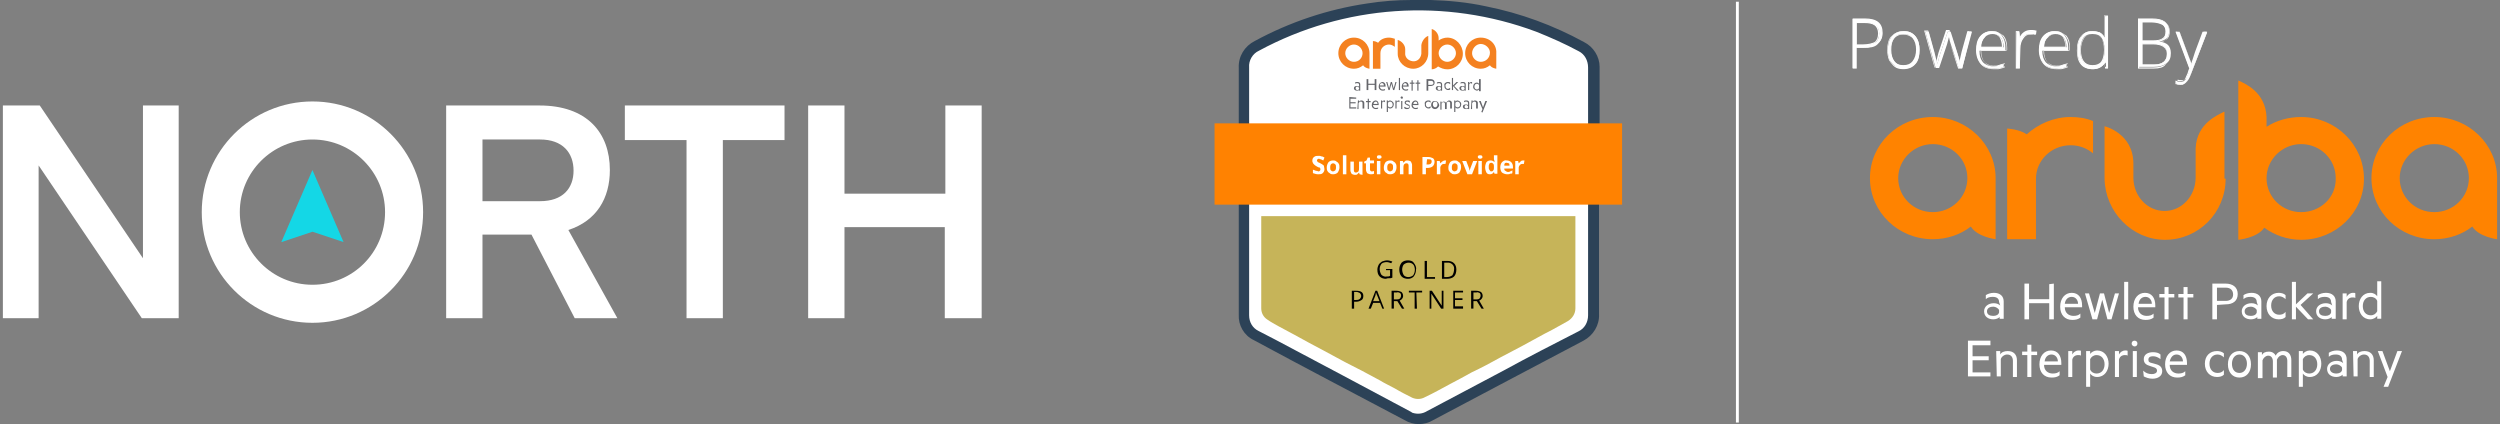 <?xml version="1.0" encoding="utf-8"?>
<!-- Generator: Adobe Illustrator 27.0.1, SVG Export Plug-In . SVG Version: 6.00 Build 0)  -->
<svg version="1.1" id="Layer_1" xmlns="http://www.w3.org/2000/svg" xmlns:xlink="http://www.w3.org/1999/xlink" x="0px" y="0px"
	 viewBox="0 0 433.7 73.6" style="enable-background:new 0 0 433.7 73.6;" xml:space="preserve">
<rect x="0" y="0" width="433.7" height="73.6" fill="#808080" stroke="none"/>
<style type="text/css">
	.st0{fill:#FFFFFF;}
	.st1{fill:#2C4257;}
	.st2{fill:#C6B459;}
	.st3{fill:#FF8201;}
	.st4{fill:#65666B;}
	.st5{fill:#F48120;}
	.st6{fill:none;stroke:#FFFFFF;stroke-width:0.5;}
	.st7{fill:#14D7E6;}
	.st8{fill:#FF8300;}
</style>
<g>
	<g>
		<g id="Group_42">
			<path id="Path_983" class="st0" d="M276.7,24.7c0-1.9,0-3.7,0-5.6c0-2.4,0-4.7,0-7.1c0-1.8-1-3.4-2.6-4.2
				c-5.2-2.8-10.8-4.9-16.6-6c-3.1-0.7-6.2-1-9.4-1c-1.1,0-2.2,0-3.2,0c-2.5,0-5.1,0.2-7.6,0.6c-6.7,1-13.1,3.2-19,6.4
				c-1.7,0.8-2.8,2.6-2.8,4.6c0,2.7,0,5.4,0,8.1c0,3.5,0,7.1,0,10.6v23.2c-0.1,1.8,0.9,3.5,2.6,4.3c8.5,4.5,17.1,9.1,25.7,13.6
				c1.5,0.8,3.3,0.8,4.8,0c3.8-2,7.6-4.1,11.5-6.1l14.1-7.5c1.7-0.8,2.8-2.6,2.7-4.5v-21l0,0C276.7,30.3,276.7,27.5,276.7,24.7z"/>
			<path id="Path_984" class="st1" d="M277.4,33v21.5c0.1,1.9-1,3.7-2.7,4.6c-4.8,2.5-9.6,5.1-14.4,7.6c-3.9,2.1-7.8,4.1-11.7,6.2
				c-1.5,0.9-3.4,0.9-4.9,0c-8.7-4.6-17.5-9.2-26.2-13.9c-1.7-0.8-2.7-2.6-2.6-4.4c0-4.7,0-9.4,0-14V31c0-3.6,0-7.2,0-10.9
				c0-2.8,0-5.5,0-8.3c-0.1-2,1-3.8,2.8-4.7c6.1-3.3,12.7-5.5,19.5-6.5c2.5-0.4,5.1-0.6,7.7-0.6c1.1,0,2.2,0,3.3,0
				c3.2,0.1,6.4,0.4,9.6,1.1c6,1.2,11.7,3.3,17,6.2c1.6,0.8,2.7,2.5,2.7,4.3c0,2.4,0,4.8,0,7.2c0,1.9,0,3.8,0,5.7
				C277.4,27.3,277.4,30.1,277.4,33z M275.5,33.2L275.5,33.2c0-2.5,0-5,0-7.5c0-4.7,0-9.3,0-14c0-1.2-0.6-2.3-1.6-2.8
				c-2.4-1.3-4.9-2.4-7.4-3.4c-15.8-5.9-33.3-4.7-48.1,3.3c-1.1,0.5-1.8,1.7-1.7,2.9c0,2.8,0,5.5,0,8.3v34.7c0,1.2,0.6,2.2,1.6,2.7
				s1.9,1,2.9,1.5c7.8,4.1,15.6,8.3,23.3,12.4c0.2,0.1,0.4,0.2,0.5,0.3c0.9,0.3,1.8,0.2,2.6-0.3c4.5-2.4,8.9-4.7,13.4-7.1
				c4.2-2.3,8.5-4.5,12.8-6.7c1.1-0.5,1.7-1.6,1.7-2.8C275.5,47.4,275.5,40.3,275.5,33.2L275.5,33.2z"/>
			<path id="Path_985" class="st2" d="M218.8,37.5h54.5v16c0,0.9-0.5,1.7-1.3,2.2c-0.9,0.5-1.8,1-2.7,1.5c-1.8,0.9-3.5,1.9-5.2,2.8
				c-1.3,0.7-2.5,1.3-3.8,2c-1.6,0.9-3.3,1.8-5,2.6c-1.2,0.7-2.4,1.3-3.7,2c-1.5,0.8-2.9,1.6-4.4,2.3c-0.7,0.4-1.5,0.4-2.2,0.1
				c-1-0.5-2-1-3-1.6c-0.9-0.5-1.8-0.9-2.6-1.4c-2-1.1-4.1-2.2-6.1-3.2l-3.7-2c-1.7-0.9-3.4-1.8-5-2.7c-0.9-0.5-1.9-1-2.8-1.5
				c-0.7-0.4-1.3-0.7-2-1.2c-0.6-0.4-1-1.1-1-1.9C218.8,48.2,218.8,42.9,218.8,37.5C218.8,37.6,218.8,37.6,218.8,37.5z"/>
			<rect id="Rectangle_29" x="210.7" y="21.4" class="st3" width="70.7" height="14.1"/>
			<g id="Group_38" transform="translate(17.066 26.935)">
				<path id="Path_986" class="st0" d="M212.7,2.4c0,0.3-0.1,0.5-0.3,0.7s-0.5,0.2-0.8,0.2s-0.6-0.1-0.9-0.2V2.5
					c0.2,0.1,0.4,0.1,0.5,0.2c0.1,0,0.3,0,0.4,0.1c0.1,0,0.2,0,0.3-0.1s0.1-0.2,0.1-0.3s0-0.1-0.1-0.2c0-0.1-0.1-0.1-0.2-0.1
					s-0.2-0.1-0.4-0.2s-0.3-0.2-0.4-0.3s-0.2-0.2-0.2-0.3c-0.1-0.1-0.1-0.2-0.1-0.4s0.1-0.5,0.3-0.6c0.2-0.2,0.5-0.2,0.8-0.2
					c0.2,0,0.3,0,0.5,0.1c0.2,0,0.3,0.1,0.5,0.2l-0.2,0.5c-0.2-0.1-0.3-0.1-0.4-0.2c-0.1,0-0.2,0-0.3-0.1c-0.1,0-0.2,0-0.3,0.1
					s-0.1,0.1-0.1,0.2s0,0.1,0.1,0.2c0,0.1,0.1,0.1,0.1,0.1c0.1,0.1,0.3,0.1,0.4,0.2c0.2,0.1,0.4,0.2,0.6,0.4
					C212.6,2,212.7,2.2,212.7,2.4z"/>
				<path id="Path_987" class="st0" d="M215.3,2.1c0,0.3-0.1,0.6-0.3,0.9c-0.2,0.2-0.5,0.3-0.8,0.3c-0.2,0-0.4,0-0.6-0.2
					c-0.2-0.1-0.3-0.2-0.4-0.4s-0.1-0.4-0.1-0.6c0-0.3,0.1-0.6,0.3-0.9c0.2-0.2,0.5-0.3,0.8-0.3c0.2,0,0.4,0,0.6,0.2
					c0.2,0.1,0.3,0.2,0.4,0.4C215.3,1.7,215.3,1.9,215.3,2.1z M213.7,2.1c0,0.2,0,0.4,0.1,0.5s0.2,0.2,0.4,0.2
					c0.1,0,0.3-0.1,0.4-0.2c0.1-0.2,0.1-0.3,0.1-0.5s0-0.4-0.1-0.5s-0.2-0.2-0.4-0.2s-0.3,0.1-0.4,0.2
					C213.7,1.8,213.7,1.9,213.7,2.1L213.7,2.1z"/>
				<path id="Path_988" class="st0" d="M216.5,3.3h-0.6V0h0.6V3.3z"/>
				<path id="Path_989" class="st0" d="M218.8,3.3L218.7,3l0,0c-0.1,0.1-0.2,0.2-0.3,0.3s-0.3,0.1-0.4,0.1c-0.2,0-0.5-0.1-0.6-0.2
					c-0.1-0.2-0.2-0.4-0.2-0.6V1.1h0.6v1.4c0,0.1,0,0.3,0.1,0.4C218,3,218.1,3,218.2,3s0.3-0.1,0.4-0.2c0.1-0.2,0.1-0.4,0.1-0.6V1.1
					h0.6v2.3L218.8,3.3z"/>
				<path id="Path_990" class="st0" d="M220.9,2.8c0.1,0,0.3,0,0.4-0.1v0.5c-0.2,0.1-0.4,0.1-0.6,0.1c-0.2,0-0.4-0.1-0.6-0.2
					c-0.1-0.2-0.2-0.4-0.2-0.6V1.4h-0.3V1.1l0.4-0.2l0.2-0.5h0.4v0.5h0.7v0.5h-0.7v1.1c0,0.1,0,0.1,0.1,0.2
					C220.8,2.8,220.8,2.8,220.9,2.8z"/>
				<path id="Path_991" class="st0" d="M221.8,0.3c0-0.2,0.1-0.3,0.4-0.3s0.4,0.1,0.4,0.3c0,0.1,0,0.2-0.1,0.2
					c-0.1,0.1-0.2,0.1-0.3,0.1C221.9,0.6,221.8,0.5,221.8,0.3z M222.4,3.3h-0.6V1h0.6V3.3z"/>
				<path id="Path_992" class="st0" d="M225.2,2.1c0,0.3-0.1,0.6-0.3,0.9c-0.2,0.2-0.5,0.3-0.8,0.3c-0.2,0-0.4,0-0.6-0.2
					c-0.2-0.1-0.3-0.2-0.4-0.4C223,2.5,223,2.3,223,2.1c0-0.3,0.1-0.6,0.3-0.9c0.2-0.2,0.5-0.3,0.8-0.3c0.2,0,0.4,0,0.6,0.2
					c0.2,0.1,0.3,0.2,0.4,0.4C225.2,1.7,225.2,1.9,225.2,2.1z M223.6,2.1c0,0.2,0,0.4,0.1,0.5s0.2,0.2,0.4,0.2
					c0.1,0,0.3-0.1,0.4-0.2c0.1-0.2,0.1-0.3,0.1-0.5s0-0.4-0.1-0.5s-0.2-0.2-0.4-0.2s-0.3,0.1-0.4,0.2
					C223.6,1.8,223.6,1.9,223.6,2.1L223.6,2.1z"/>
				<path id="Path_993" class="st0" d="M227.9,3.3h-0.6V1.9c0-0.1,0-0.3-0.1-0.4c-0.1-0.1-0.2-0.1-0.3-0.1c-0.2,0-0.3,0.1-0.4,0.2
					c-0.1,0.2-0.1,0.4-0.1,0.6v1.1h-0.6V1h0.5l0.1,0.3l0,0c0.1-0.1,0.2-0.2,0.3-0.3s0.3-0.1,0.4-0.1c0.2,0,0.5,0.1,0.6,0.2
					c0.1,0.2,0.2,0.4,0.2,0.6L227.9,3.3L227.9,3.3z"/>
				<path id="Path_994" class="st0" d="M231.8,1.1c0,0.3-0.1,0.6-0.3,0.8s-0.6,0.3-0.9,0.3h-0.3v1.1h-0.6v-3h1
					c0.3,0,0.6,0.1,0.8,0.2C231.7,0.6,231.8,0.9,231.8,1.1z M230.4,1.6h0.2c0.2,0,0.3,0,0.5-0.1c0.1-0.1,0.2-0.2,0.2-0.4
					c0-0.1,0-0.2-0.1-0.3s-0.2-0.1-0.4-0.1h-0.3L230.4,1.6L230.4,1.6z"/>
				<path id="Path_995" class="st0" d="M233.6,0.9c0.1,0,0.1,0,0.2,0l-0.1,0.6c-0.1,0-0.1,0-0.2,0c-0.2,0-0.3,0-0.5,0.2
					c-0.1,0.1-0.2,0.3-0.2,0.4v1.2h-0.6V1h0.5l0.1,0.4l0,0c0.1-0.1,0.2-0.2,0.3-0.3C233.4,0.9,233.5,0.9,233.6,0.9z"/>
				<path id="Path_996" class="st0" d="M236.4,2.1c0,0.3-0.1,0.6-0.3,0.9c-0.2,0.2-0.5,0.3-0.8,0.3c-0.2,0-0.4,0-0.6-0.2
					c-0.2-0.1-0.3-0.3-0.4-0.4c-0.1-0.2-0.1-0.4-0.1-0.6c0-0.3,0.1-0.6,0.3-0.9c0.2-0.2,0.5-0.3,0.8-0.3c0.2,0,0.4,0,0.6,0.2
					c0.2,0.1,0.3,0.2,0.4,0.4C236.4,1.7,236.4,1.9,236.4,2.1z M234.8,2.1c0,0.2,0,0.4,0.1,0.5s0.2,0.2,0.4,0.2
					c0.1,0,0.3-0.1,0.4-0.2c0.1-0.2,0.1-0.3,0.1-0.5s0-0.4-0.1-0.5s-0.2-0.2-0.4-0.2s-0.3,0.1-0.4,0.2
					C234.8,1.8,234.8,1.9,234.8,2.1L234.8,2.1z"/>
				<path id="Path_997" class="st0" d="M237.5,3.3L236.6,1h0.7l0.5,1.3c0,0.2,0.1,0.3,0.1,0.5l0,0c0-0.2,0-0.3,0.1-0.5l0.5-1.3h0.7
					l-0.9,2.3H237.5z"/>
				<path id="Path_998" class="st0" d="M239.3,0.3c0-0.2,0.1-0.3,0.4-0.3s0.4,0.1,0.4,0.3c0,0.1,0,0.2-0.1,0.2
					c-0.1,0.1-0.2,0.1-0.3,0.1C239.5,0.6,239.3,0.5,239.3,0.3z M240,3.3h-0.6V1h0.6V3.3z"/>
				<path id="Path_999" class="st0" d="M241.4,3.3c-0.3,0-0.5-0.1-0.6-0.3c-0.3-0.6-0.3-1.2,0-1.8c0.2-0.2,0.4-0.3,0.7-0.3
					s0.5,0.1,0.7,0.3l0,0c0-0.2,0-0.3-0.1-0.5V0h0.6v3.2h-0.5l-0.1-0.3l0,0C241.9,3.2,241.7,3.3,241.4,3.3z M241.6,2.8
					c0.1,0,0.3,0,0.4-0.2c0.1-0.1,0.1-0.3,0.1-0.5V2c0-0.2,0-0.4-0.1-0.5s-0.2-0.2-0.4-0.2c-0.1,0-0.3,0.1-0.3,0.2
					c-0.1,0.2-0.1,0.3-0.1,0.5s0,0.4,0.1,0.5C241.4,2.7,241.5,2.8,241.6,2.8L241.6,2.8z"/>
				<path id="Path_1000" class="st0" d="M244.4,3.3c-0.3,0-0.6-0.1-0.9-0.3c-0.2-0.2-0.3-0.6-0.3-0.9s0.1-0.7,0.3-0.9
					s0.5-0.4,0.8-0.3c0.3,0,0.6,0.1,0.8,0.3s0.3,0.5,0.3,0.8v0.3h-1.5c0,0.2,0,0.3,0.2,0.4c0.1,0.1,0.3,0.2,0.4,0.2
					c0.1,0,0.3,0,0.4-0.1c0.1,0,0.3-0.1,0.4-0.2v0.5c-0.1,0.1-0.2,0.1-0.4,0.1C244.8,3.3,244.6,3.3,244.4,3.3z M244.3,1.3
					c-0.1,0-0.2,0-0.3,0.1s-0.1,0.2-0.1,0.4h0.9c0-0.1,0-0.3-0.1-0.4C244.6,1.4,244.4,1.3,244.3,1.3L244.3,1.3z"/>
				<path id="Path_1001" class="st0" d="M247.2,0.9c0.1,0,0.1,0,0.2,0l-0.1,0.6c-0.1,0-0.1,0-0.2,0c-0.2,0-0.3,0-0.5,0.2
					c-0.1,0.1-0.2,0.3-0.2,0.4v1.2h-0.6V1h0.5l0.1,0.4l0,0c0.1-0.1,0.2-0.2,0.3-0.3C246.9,0.9,247,0.9,247.2,0.9z"/>
			</g>
			<g id="Group_39" transform="translate(21.376 4.925)">
				<path id="Path_1002" class="st4" d="M214.4,9.8c0-0.2-0.1-0.3-0.3-0.3c-0.1,0-0.3,0-0.4,0.1V9.4c0.1-0.1,0.3-0.1,0.4-0.1
					c0.3,0,0.5,0.1,0.5,0.4v0.1v1h-0.2v-0.1c-0.1,0.1-0.2,0.1-0.4,0.1c-0.3,0-0.5-0.2-0.5-0.4l0,0c0-0.3,0.2-0.4,0.5-0.4
					c0.1,0,0.3,0,0.4,0.1V9.8L214.4,9.8z M214.4,10.3c-0.1-0.1-0.2-0.2-0.3-0.2c-0.2,0-0.3,0.1-0.3,0.3s0.2,0.3,0.3,0.3
					s0.3-0.1,0.3-0.2V10.3z M217.4,8.8v1.9h-0.3V9.8H216v0.9h-0.3V8.8h0.3v0.8h1.1V8.8H217.4L217.4,8.8z M218,10.1
					c0,0.2,0.2,0.5,0.4,0.5c0,0,0,0,0.1,0s0.3,0,0.4-0.1v0.2c-0.1,0.1-0.3,0.1-0.4,0.1c-0.4,0-0.7-0.3-0.7-0.6v-0.1
					c0-0.4,0.2-0.7,0.6-0.8l0,0c0.4,0,0.6,0.3,0.6,0.7v0.1L218,10.1z M218,9.9h0.7c0-0.2-0.1-0.4-0.3-0.4c0,0,0,0-0.1,0
					C218.2,9.5,218,9.6,218,9.9L218,9.9z M220.4,10.4l0.3-1.1h0.2l-0.4,1.4h-0.2L220,9.6l-0.3,1.1h-0.2l-0.4-1.4h0.2l0.3,1.1
					l0.3-1.1h0.2L220.4,10.4z M221.5,10.7h-0.2V8.6h0.2V10.7z M222,10.1c0,0.2,0.2,0.5,0.4,0.5c0,0,0,0,0.1,0s0.3,0,0.4-0.1v0.2
					c-0.1,0.1-0.3,0.1-0.4,0.1c-0.4,0-0.7-0.3-0.7-0.6v-0.1c0-0.4,0.2-0.7,0.6-0.8l0,0c0.4,0,0.6,0.3,0.6,0.7v0.1L222,10.1z
					 M222,9.9h0.7c0-0.2-0.1-0.4-0.3-0.4l0,0C222.2,9.5,222.1,9.6,222,9.9L222,9.9z M223.7,10.8h-0.2V9.6h-0.3V9.4h0.3V9h0.2v0.4
					h0.3v0.2h-0.3V10.8z M224.7,10.8h-0.2V9.6h-0.3V9.4h0.3V9h0.2v0.4h0.3v0.2h-0.3V10.8z M226.4,10v0.8h-0.3v-2h0.7
					c0.4,0,0.7,0.2,0.7,0.6c0,0.4-0.3,0.6-0.7,0.6L226.4,10z M226.9,9.1h-0.5v0.7h0.5c0.2,0,0.4-0.1,0.4-0.3l0,0
					C227.3,9.2,227.1,9.1,226.9,9.1C226.9,9,226.9,9,226.9,9.1L226.9,9.1z M228.6,9.8c0-0.2-0.1-0.3-0.3-0.3c-0.1,0-0.3,0-0.4,0.1
					V9.4c0.1-0.1,0.3-0.1,0.4-0.1c0.3,0,0.5,0.1,0.5,0.4v0.1v1h-0.2v-0.1c-0.1,0.1-0.2,0.1-0.4,0.1c-0.3,0-0.5-0.2-0.5-0.4l0,0
					c0-0.3,0.2-0.4,0.5-0.4c0.1,0,0.3,0,0.4,0.1V9.8L228.6,9.8z M228.6,10.3c-0.1-0.1-0.2-0.2-0.3-0.2c-0.2,0-0.3,0.1-0.3,0.3
					s0.2,0.3,0.3,0.3s0.3-0.1,0.3-0.2V10.3z M229.8,9.3c0.1,0,0.3,0,0.4,0.1v0.3c-0.1-0.1-0.2-0.2-0.4-0.2c-0.3,0-0.5,0.3-0.4,0.6
					c0,0.2,0.2,0.4,0.4,0.4c0.1,0,0.3-0.1,0.4-0.2v0.3c-0.3,0.2-0.7,0.1-0.9-0.2c-0.1-0.1-0.1-0.3-0.1-0.5
					C229.1,9.6,229.4,9.3,229.8,9.3L229.8,9.3z M231.7,10.8h-0.3l-0.7-0.8v0.7h-0.2V8.6h0.2v1.3l0.6-0.6h0.3l-0.7,0.7L231.7,10.8z
					 M232.7,9.8c0-0.2-0.1-0.3-0.3-0.3c-0.1,0-0.3,0-0.4,0.1V9.4c0.1-0.1,0.3-0.1,0.4-0.1c0.3,0,0.5,0.1,0.5,0.4v0.1v1h-0.2v-0.1
					c-0.1,0.1-0.2,0.1-0.4,0.1c-0.3,0-0.5-0.2-0.5-0.4l0,0c0-0.3,0.2-0.4,0.5-0.4c0.1,0,0.3,0,0.4,0.1V9.8L232.7,9.8z M232.7,10.3
					c-0.1-0.1-0.2-0.2-0.3-0.2c-0.2,0-0.3,0.1-0.3,0.3s0.2,0.3,0.3,0.3s0.3-0.1,0.3-0.2V10.3z M234,9.6c0,0-0.1,0-0.2-0.1
					c-0.2,0-0.3,0.1-0.3,0.3v0.9h-0.2V9.3h0.2v0.2c0.1-0.1,0.2-0.2,0.4-0.2h0.1V9.6L234,9.6z M235.2,10.6c-0.1,0.1-0.2,0.2-0.4,0.2
					c-0.4-0.1-0.7-0.4-0.6-0.8c0-0.3,0.3-0.6,0.6-0.6c0.2,0,0.3,0.1,0.4,0.2V8.8h0.3v2.1h-0.3V10.6z M235.2,9.8
					c-0.1-0.1-0.2-0.2-0.4-0.2s-0.4,0.2-0.4,0.5l0,0c0,0.3,0.2,0.5,0.4,0.5s0.3-0.1,0.4-0.2V9.8z M213.9,12v0.2h-1v0.6h0.9V13h-0.9
					v0.7h1v0.2h-1.2v-2L213.9,12z M214.2,12.5h0.2v0.2c0.1-0.1,0.2-0.2,0.4-0.2c0.3,0,0.5,0.2,0.5,0.4V13v0.9H215V13
					c0-0.2-0.1-0.3-0.3-0.3s-0.3,0.1-0.4,0.3v1h-0.2L214.2,12.5L214.2,12.5z M216.1,14h-0.2v-1.2h-0.3v-0.2h0.3v-0.4h0.2v0.4h0.3
					v0.2h-0.3V14z M216.8,13.3c0,0.2,0.2,0.5,0.4,0.5c0,0,0,0,0.1,0s0.3,0,0.4-0.1v0.2c-0.1,0.1-0.3,0.1-0.4,0.1
					c-0.4,0-0.7-0.3-0.7-0.6v-0.1c0-0.4,0.2-0.7,0.6-0.8l0,0c0.4,0,0.6,0.3,0.6,0.7v0.1C217.8,13.3,216.8,13.3,216.8,13.3z
					 M216.9,13.1h0.7c0-0.2-0.1-0.4-0.3-0.4l0,0C217.1,12.7,216.9,12.9,216.9,13.1L216.9,13.1z M218.9,12.8c0,0-0.1,0-0.2-0.1
					c-0.2,0-0.3,0.1-0.3,0.3v0.9h-0.2v-1.4h0.2v0.2c0.1-0.1,0.2-0.2,0.4-0.2h0.1V12.8L218.9,12.8z M219.4,14.5h-0.2v-2h0.2v0.2
					c0.1-0.1,0.2-0.2,0.4-0.2c0.4,0.1,0.7,0.4,0.6,0.8c0,0.3-0.3,0.6-0.6,0.6c-0.2,0-0.3-0.1-0.4-0.2V14.5L219.4,14.5z M219.4,13.5
					c0.1,0.1,0.2,0.2,0.4,0.2c0.3,0,0.5-0.3,0.4-0.6c0-0.2-0.2-0.4-0.4-0.4s-0.3,0.1-0.4,0.2V13.5z M221.4,12.8c0,0-0.1,0-0.2-0.1
					c-0.2,0-0.3,0.1-0.3,0.3v0.9h-0.2v-1.4h0.2v0.2c0.1-0.1,0.2-0.2,0.4-0.2h0.1V12.8L221.4,12.8z M221.8,12.2
					c-0.1,0-0.2-0.1-0.2-0.2c0-0.1,0.1-0.2,0.2-0.2c0.1,0,0.2,0.1,0.2,0.2C222,12.2,221.9,12.2,221.8,12.2
					C221.9,12.2,221.9,12.2,221.8,12.2L221.8,12.2z M221.9,14h-0.2v-1.4h0.2V14z M222.3,13.6c0.1,0.1,0.3,0.2,0.5,0.2
					s0.3-0.1,0.3-0.2c0-0.1-0.1-0.2-0.2-0.2l-0.2-0.1c-0.2-0.1-0.4-0.2-0.4-0.4c0-0.3,0.2-0.4,0.5-0.4c0.2,0,0.3,0,0.4,0.1v0.3
					c-0.1-0.1-0.3-0.2-0.4-0.2c-0.2,0-0.3,0.1-0.3,0.2c0,0.1,0.1,0.2,0.2,0.2l0.2,0.1c0.2,0,0.3,0.2,0.3,0.4c0,0.3-0.2,0.4-0.5,0.4
					c-0.2,0-0.3,0-0.5-0.2L222.3,13.6L222.3,13.6z M223.7,13.3c0,0.2,0.2,0.5,0.4,0.5c0,0,0,0,0.1,0s0.3,0,0.4-0.1v0.2
					c-0.1,0.1-0.3,0.1-0.4,0.1c-0.4,0-0.7-0.3-0.7-0.6v-0.1c0-0.4,0.2-0.7,0.6-0.8l0,0c0.4,0,0.6,0.3,0.6,0.7v0.1
					C224.7,13.3,223.7,13.3,223.7,13.3z M223.8,13.1h0.7c0-0.2-0.1-0.4-0.3-0.4l0,0C224,12.7,223.8,12.9,223.8,13.1L223.8,13.1z
					 M226.4,12.5c0.1,0,0.3,0,0.4,0.1v0.3c-0.1-0.1-0.2-0.2-0.4-0.2c-0.3,0-0.5,0.3-0.4,0.6c0,0.2,0.2,0.4,0.4,0.4
					c0.1,0,0.3-0.1,0.4-0.2v0.3c-0.3,0.2-0.7,0.1-0.9-0.2c-0.1-0.1-0.1-0.3-0.1-0.5C225.7,12.8,226,12.5,226.4,12.5L226.4,12.5z
					 M227.6,14c-0.4,0-0.7-0.3-0.7-0.7l0,0c0-0.4,0.2-0.7,0.6-0.7h0.1c0.4,0,0.7,0.4,0.7,0.8C228.2,13.7,227.9,14,227.6,14L227.6,14
					z M227.6,12.7c-0.3,0-0.4,0.2-0.4,0.5s0.2,0.5,0.4,0.5s0.4-0.2,0.4-0.5S227.9,12.7,227.6,12.7L227.6,12.7z M230,12.5
					c0.3,0,0.5,0.2,0.5,0.4c0,0,0,0,0,0.1v0.9h-0.3V13c0-0.2-0.1-0.3-0.3-0.3c-0.1,0-0.3,0.1-0.3,0.3v1h-0.3v-0.9
					c0-0.2-0.1-0.3-0.3-0.3c-0.1,0-0.3,0.1-0.3,0.3v1h-0.2v-1.4h0.2v0.2c0.1-0.1,0.2-0.2,0.4-0.2s0.3,0.1,0.4,0.2
					C229.7,12.6,229.9,12.5,230,12.5L230,12.5z M231.1,14.5h-0.2v-2h0.2v0.2c0.1-0.1,0.2-0.2,0.4-0.2c0.4,0.1,0.7,0.4,0.6,0.8
					c0,0.3-0.3,0.6-0.6,0.6c-0.2,0-0.3-0.1-0.4-0.2V14.5z M231.1,13.5c0.1,0.1,0.2,0.2,0.4,0.2c0.3,0,0.5-0.3,0.4-0.6
					c0-0.2-0.2-0.4-0.4-0.4s-0.3,0.1-0.4,0.2V13.5z M233.3,13c0-0.2-0.1-0.3-0.3-0.3c-0.1,0-0.3,0-0.4,0.1v-0.2
					c0.1-0.1,0.3-0.1,0.4-0.1c0.3,0,0.5,0.1,0.5,0.4V13v1h-0.2v-0.1c-0.1,0.1-0.2,0.1-0.4,0.1c-0.3,0-0.5-0.2-0.5-0.4l0,0
					c0-0.3,0.2-0.4,0.5-0.4c0.1,0,0.3,0,0.4,0.1V13L233.3,13z M233.3,13.5c-0.1-0.1-0.2-0.2-0.3-0.2c-0.2,0-0.3,0.1-0.3,0.3
					s0.2,0.3,0.3,0.3s0.3-0.1,0.3-0.2V13.5z M233.9,12.5h0.2v0.2c0.1-0.1,0.2-0.2,0.4-0.2c0.3,0,0.5,0.2,0.5,0.4V13v0.9h-0.3V13
					c0-0.2-0.1-0.3-0.3-0.3s-0.3,0.1-0.4,0.3v1h-0.2L233.9,12.5z M235.6,14.5l0.2-0.5l-0.6-1.4h0.3l0.4,1.1l0.4-1.1h0.3l-0.8,2
					L235.6,14.5L235.6,14.5z"/>
				<path id="Path_1003" class="st5" d="M226.4,4.3L226.4,4.3c0,1.5-1.2,2.7-2.6,2.7c-1.5,0-2.7-1.2-2.7-2.6l0,0l0,0V2
					c0.7,0.2,1.3,0.9,1.3,1.6v0.6c-0.1,0.8,0.5,1.4,1.3,1.5s1.4-0.5,1.5-1.3c0-0.1,0-0.1,0-0.2V2.9l0,0l0,0c0.1-0.7,0.6-1.4,1.2-1.6
					l0,0v1.6V4.3L226.4,4.3z M219.6,1.6c0.3,0,0.7,0.1,1,0.2v1.4c-0.3-0.2-0.6-0.4-1-0.4c-0.8,0-1.5,0.6-1.5,1.5V7h-1.3V2.2
					c0.3,0,0.6,0.1,0.9,0.3C218.1,1.9,218.8,1.6,219.6,1.6 M213.5,5.8c-0.8,0-1.5-0.7-1.5-1.5s0.7-1.5,1.5-1.5s1.5,0.7,1.5,1.5
					S214.4,5.8,213.5,5.8L213.5,5.8 M213.5,1.6c-1.5,0-2.7,1.2-2.7,2.7S212,7,213.5,7c0.6,0,1.1-0.2,1.6-0.6
					c0.3,0.5,1.1,0.6,1.1,0.6V4.3C216.2,2.8,215,1.6,213.5,1.6L213.5,1.6 M235.5,5.8c-0.8,0-1.5-0.7-1.5-1.5s0.7-1.6,1.5-1.6
					s1.6,0.7,1.6,1.5C237.1,5.1,236.4,5.8,235.5,5.8C235.6,5.8,235.6,5.8,235.5,5.8 M235.5,1.6c-1.5,0-2.7,1.2-2.7,2.7
					S234,7,235.5,7c0.6,0,1.1-0.2,1.6-0.6c0.3,0.5,1.1,0.6,1.1,0.6V4.3C238.3,2.8,237.1,1.6,235.5,1.6 M229.7,5.8
					c-0.8,0-1.5-0.7-1.5-1.5s0.7-1.5,1.5-1.5s1.5,0.7,1.5,1.5S230.5,5.8,229.7,5.8L229.7,5.8 M229.7,1.6c-0.5,0-1.1,0.2-1.5,0.5V1.7
					c0-0.7-0.5-1.4-1.2-1.6l0,0v7c0.4,0,0.8-0.2,1.1-0.5c0.5,0.3,1,0.5,1.6,0.5c1.5,0,2.7-1.2,2.7-2.7S231.2,1.6,229.7,1.6
					L229.7,1.6"/>
			</g>
			<g id="Group_40" transform="translate(28.248 45.167)">
				<path id="Path_1004" d="M212.2,1.5h1.1V3c-0.2,0.1-0.3,0.1-0.5,0.1s-0.4,0-0.6,0.1c-0.4,0-0.8-0.1-1.1-0.4s-0.4-0.7-0.4-1.2
					c0-0.3,0.1-0.6,0.2-0.8s0.3-0.4,0.6-0.6c0.3-0.1,0.6-0.2,0.9-0.2s0.6,0.1,0.9,0.2l-0.2,0.3c-0.3-0.1-0.5-0.2-0.8-0.2
					s-0.7,0.1-0.9,0.3c-0.2,0.3-0.3,0.6-0.3,0.9s0.1,0.7,0.3,1c0.2,0.2,0.6,0.4,0.9,0.3c0.2,0,0.4,0,0.6-0.1v-1h-0.7V1.5L212.2,1.5z
					"/>
				<path id="Path_1005" d="M217.4,1.6c0,0.4-0.1,0.8-0.4,1.2c-0.3,0.3-0.6,0.4-1,0.4s-0.8-0.1-1.1-0.4c-0.3-0.3-0.4-0.8-0.4-1.2
					s0.1-0.8,0.4-1.2c0.3-0.3,0.7-0.4,1.1-0.4c0.4,0,0.8,0.1,1,0.4C217.3,0.8,217.5,1.2,217.4,1.6z M215,1.6c0,0.3,0.1,0.7,0.3,1
					c0.4,0.4,1.1,0.4,1.6,0l0,0c0.2-0.3,0.3-0.6,0.3-1c0-0.3-0.1-0.7-0.3-0.9c-0.4-0.4-1.1-0.4-1.6,0l0,0C215.1,0.9,215,1.3,215,1.6
					L215,1.6z"/>
				<path id="Path_1006" d="M218.9,3.2V0.1h0.4v2.8h1.4v0.3L218.9,3.2L218.9,3.2z"/>
				<path id="Path_1007" d="M224.4,1.6c0,0.4-0.1,0.9-0.4,1.2c-0.3,0.3-0.8,0.4-1.2,0.4h-0.9V0.1h1c0.4,0,0.8,0.1,1.1,0.4
					C224.3,0.8,224.4,1.2,224.4,1.6z M224,1.6c0.1-0.6-0.3-1.1-0.9-1.2c-0.1,0-0.2,0-0.3,0h-0.5v2.5h0.4c0.4,0,0.7-0.1,1-0.3
					C223.9,2.3,224,1.9,224,1.6L224,1.6z"/>
			</g>
			<g id="Group_41" transform="translate(23.811 50.442)">
				<path id="Path_1008" d="M212.7,0.9c0,0.3-0.1,0.6-0.3,0.7c-0.3,0.2-0.6,0.3-0.9,0.3h-0.4v1.2h-0.4V0h0.8
					C212.3,0,212.7,0.3,212.7,0.9z M211.1,1.6h0.3c0.2,0,0.5,0,0.7-0.2c0.3-0.3,0.3-0.7,0-1l0,0c-0.2-0.1-0.4-0.2-0.6-0.2h-0.4V1.6
					L211.1,1.6z"/>
				<path id="Path_1009" d="M216,3.1l-0.4-1h-1.2l-0.4,1h-0.4l1.2-3.1h0.3l1.2,3.1H216z M215.5,1.8l-0.4-1c-0.1-0.1-0.1-0.3-0.2-0.5
					c0,0.1-0.1,0.3-0.1,0.5l-0.4,1C214.4,1.8,215.5,1.8,215.5,1.8z"/>
				<path id="Path_1010" d="M218,1.8v1.3h-0.4V0h0.9c0.3,0,0.6,0.1,0.8,0.2c0.2,0.2,0.3,0.4,0.3,0.7c0,0.4-0.3,0.7-0.6,0.8l0.8,1.4
					h-0.4l-0.8-1.3H218L218,1.8z M218,1.5h0.5c0.2,0,0.4,0,0.6-0.2c0.2-0.3,0.2-0.7,0-0.9c-0.2-0.1-0.4-0.2-0.6-0.1H218V1.5z"/>
				<path id="Path_1011" d="M222,3.1h-0.4V0.3h-1V0h2.3v0.3h-1L222,3.1L222,3.1z"/>
				<path id="Path_1012" d="M226.6,3.1h-0.4l-1.7-2.6l0,0c0,0.3,0,0.6,0,0.8v1.8h-0.3V0h0.4l1.7,2.6l0,0c0-0.1,0-0.3,0-0.4
					c0-0.2,0-0.3,0-0.5V0h0.3L226.6,3.1L226.6,3.1z"/>
				<path id="Path_1013" d="M230,3.1h-1.7V0h1.7v0.3h-1.4v1h1.3v0.3h-1.3v1.1h1.4V3.1z"/>
				<path id="Path_1014" d="M231.8,1.8v1.3h-0.4V0h0.9c0.3,0,0.6,0.1,0.8,0.2c0.2,0.2,0.3,0.4,0.3,0.7c0,0.4-0.3,0.7-0.6,0.8
					l0.8,1.4h-0.4l-0.8-1.3H231.8L231.8,1.8z M231.8,1.5h0.5c0.2,0,0.4,0,0.6-0.2c0.2-0.3,0.2-0.7,0-0.9c-0.2-0.1-0.4-0.2-0.6-0.1
					h-0.5V1.5z"/>
			</g>
		</g>
		<line id="Line_1" class="st6" x1="301.4" y1="0.3" x2="301.4" y2="73.3"/>
		<g id="Group_7" transform="translate(260 44)">
			<path id="Path_1" class="st7" d="M-205.8-14.5l5.4,12.5l-5.4-1.8l-5.4,1.8L-205.8-14.5z"/>
			<path id="Path_2" class="st0" d="M-253.3,11.2h-6.2v-36.9h6.4l17.9,26.5v-26.5h6.2v36.9h-6.4l-17.9-26.5V11.2z"/>
			<path id="Path_3" class="st0" d="M-160.3,11.2l-7.5-14.5h-8.5v14.5h-6.3v-36.9h16.2c8.2,0,12.2,4.7,12.2,11.2
				c0,4.9-2.3,8.8-7.2,10.4l8.5,15.3L-160.3,11.2z M-166.3-19.8h-10v10.7h10c3.9,0,5.8-2.2,5.8-5.3S-162.4-19.8-166.3-19.8z"/>
			<path id="Path_4" class="st0" d="M-123.9-19.7h-10.7v30.9h-6.3v-30.9h-10.7v-6h27.7L-123.9-19.7z"/>
			<path id="Path_5" class="st0" d="M-89.8,11.2h-6.3V-4.6h-17.4v15.8h-6.3v-36.9h6.3v15.3H-96v-15.3h6.3v36.9H-89.8z"/>
			<path id="Path_6" class="st0" d="M-205.8-26.4c-10.6,0-19.2,8.6-19.2,19.2s8.6,19.2,19.2,19.2c10.6,0,19.2-8.6,19.2-19.2l0,0
				C-186.6-17.8-195.2-26.4-205.8-26.4z M-205.8,5.4c-7,0-12.6-5.7-12.6-12.6c0-7,5.7-12.6,12.6-12.6c7,0,12.6,5.7,12.6,12.6l0,0
				C-193.2-0.2-198.8,5.4-205.8,5.4z"/>
		</g>
	</g>
	<g>
		<g>
			<path class="st0" d="M346.8,52.4c0-0.6-0.4-0.9-1.1-0.9c-0.5,0-0.9,0.1-1.2,0.4v-0.7c0.3-0.2,0.8-0.4,1.4-0.4
				c1.1,0,1.7,0.6,1.7,1.5v3h-0.7V55c-0.2,0.2-0.6,0.4-1.1,0.4c-0.9,0-1.6-0.5-1.6-1.4c0-0.8,0.7-1.4,1.7-1.4c0.5,0,0.9,0.2,1.1,0.4
				L346.8,52.4L346.8,52.4z M346.8,53.8c-0.1-0.3-0.6-0.6-1-0.6c-0.5,0-1.1,0.2-1.1,0.8s0.5,0.8,1.1,0.8c0.5,0,0.9-0.2,1-0.6V53.8z
				 M356.3,49.2v6.2h-0.8v-2.8H352v2.8h-0.8v-6.2h0.8v2.7h3.5v-2.6L356.3,49.2L356.3,49.2z M358.2,53.3c0,1,0.7,1.5,1.5,1.5
				c0.5,0,0.9-0.1,1.2-0.4v0.7c-0.4,0.3-0.8,0.4-1.4,0.4c-1.3,0-2.1-0.9-2.1-2.3c0-1.4,0.8-2.4,2-2.4c1.2,0,1.8,0.9,1.8,2.2v0.3
				L358.2,53.3L358.2,53.3z M358.2,52.7h2.3c0-0.6-0.4-1.2-1.1-1.2C358.8,51.5,358.3,51.9,358.2,52.7z M365.9,54.3l1-3.4h0.7
				l-1.3,4.5h-0.7l-0.9-3.4l-0.9,3.4H363l-1.3-4.5h0.7l1,3.4l0.9-3.4h0.7L365.9,54.3z M369.2,55.4h-0.7v-6.5h0.7V55.4z M370.9,53.3
				c0,1,0.7,1.5,1.5,1.5c0.5,0,0.9-0.1,1.2-0.4v0.7c-0.4,0.3-0.8,0.4-1.4,0.4c-1.3,0-2.1-0.9-2.1-2.3c0-1.4,0.8-2.4,2-2.4
				c1.2,0,1.8,0.9,1.8,2.2v0.3L370.9,53.3L370.9,53.3z M371,52.7h2.3c0-0.6-0.4-1.2-1.1-1.2C371.6,51.5,371.1,51.9,371,52.7z
				 M376.2,55.4h-0.7v-3.8h-0.9v-0.6h0.9v-1.2h0.7v1.2h1v0.6h-1L376.2,55.4L376.2,55.4z M379.5,55.4h-0.7v-3.8h-0.9v-0.6h0.9v-1.2
				h0.7v1.2h1v0.6h-1L379.5,55.4L379.5,55.4z M384.6,52.9v2.5h-0.8v-6.2h2.3c1.2,0,2.1,0.6,2.1,1.8s-0.8,1.8-2.1,1.8L384.6,52.9
				L384.6,52.9z M386.1,49.9h-1.5v2.3h1.5c0.8,0,1.3-0.4,1.3-1.1C387.4,50.4,387,49.9,386.1,49.9z M391.5,52.4
				c0-0.6-0.4-0.9-1.1-0.9c-0.5,0-0.9,0.1-1.2,0.4v-0.7c0.3-0.2,0.8-0.4,1.4-0.4c1.1,0,1.7,0.6,1.7,1.5v3h-0.7V55
				c-0.2,0.2-0.6,0.4-1.1,0.4c-0.9,0-1.6-0.5-1.6-1.4c0-0.8,0.7-1.4,1.7-1.4c0.5,0,0.9,0.2,1.1,0.4L391.5,52.4L391.5,52.4z
				 M391.5,53.8c-0.1-0.3-0.6-0.6-1-0.6c-0.5,0-1.1,0.2-1.1,0.8s0.5,0.8,1.1,0.8c0.5,0,0.9-0.2,1-0.6V53.8z M395.3,50.8
				c0.4,0,0.9,0.1,1.2,0.4v0.7c-0.3-0.3-0.7-0.5-1.1-0.5c-0.8,0-1.4,0.6-1.4,1.6c0,1,0.6,1.6,1.4,1.6c0.4,0,0.8-0.1,1.1-0.5V55
				c-0.3,0.3-0.7,0.4-1.2,0.4c-1.2,0-2.1-0.9-2.1-2.3C393.2,51.7,394.1,50.8,395.3,50.8z M401.3,55.4h-0.9l-2.1-2.2v2.2h-0.7v-6.5
				h0.7v3.9l2-1.9h1l-2.2,2L401.3,55.4z M404.4,52.4c0-0.6-0.4-0.9-1.1-0.9c-0.5,0-0.9,0.1-1.2,0.4v-0.7c0.3-0.2,0.8-0.4,1.4-0.4
				c1.1,0,1.7,0.6,1.7,1.5v3h-0.7V55c-0.2,0.2-0.6,0.4-1.1,0.4c-0.9,0-1.6-0.5-1.6-1.4c0-0.8,0.7-1.4,1.7-1.4c0.5,0,0.9,0.2,1.1,0.4
				L404.4,52.4L404.4,52.4z M404.4,53.8c-0.1-0.3-0.6-0.6-1-0.6c-0.5,0-1.1,0.2-1.1,0.8s0.5,0.8,1.1,0.8c0.5,0,0.9-0.2,1-0.6V53.8z
				 M408.6,51.7c-0.1-0.1-0.3-0.1-0.5-0.1c-0.5,0-0.9,0.3-1,0.8v3h-0.7v-4.5h0.7v0.6c0.2-0.4,0.6-0.7,1.1-0.7c0.2,0,0.4,0,0.4,0.1
				V51.7z M412.4,54.8c-0.2,0.3-0.7,0.6-1.2,0.6c-1.3,0-2-1.1-2-2.3c0-1.2,0.7-2.3,2-2.3c0.6,0,1,0.3,1.2,0.6v-2.6h0.7v6.5h-0.7
				V54.8z M412.4,52.2c-0.2-0.5-0.7-0.7-1.1-0.7c-0.9,0-1.4,0.7-1.4,1.6c0,0.9,0.5,1.6,1.4,1.6c0.5,0,0.9-0.3,1.1-0.7V52.2z
				 M345.3,59.2v0.7h-3.1v1.9h2.8v0.7h-2.8v2.1h3.1v0.7h-3.9v-6.2H345.3z M346.3,60.9h0.7v0.6c0.2-0.4,0.7-0.6,1.3-0.6
				c1,0,1.6,0.6,1.6,1.6v2.9h-0.7v-2.8c0-0.6-0.3-1.1-1-1.1c-0.5,0-1,0.4-1.1,0.8v3h-0.7L346.3,60.9L346.3,60.9z M352.4,65.4h-0.7
				v-3.8h-0.9v-0.6h0.9v-1.2h0.7v1.2h1v0.6h-1V65.4z M354.6,63.3c0,1,0.7,1.5,1.5,1.5c0.5,0,0.9-0.1,1.2-0.4v0.7
				c-0.4,0.3-0.8,0.4-1.4,0.4c-1.3,0-2.1-0.9-2.1-2.3c0-1.4,0.8-2.4,2-2.4c1.2,0,1.8,0.9,1.8,2.2v0.3H354.6L354.6,63.3z M354.7,62.7
				h2.3c0-0.6-0.4-1.2-1.1-1.2C355.3,61.5,354.8,61.9,354.7,62.7z M361,61.7c-0.1-0.1-0.3-0.1-0.5-0.1c-0.5,0-0.9,0.3-1,0.8v3h-0.7
				v-4.5h0.7v0.6c0.2-0.4,0.6-0.7,1.1-0.7c0.2,0,0.4,0,0.4,0.1V61.7z M362.6,67.1h-0.7v-6.2h0.7v0.5c0.2-0.3,0.7-0.6,1.2-0.6
				c1.3,0,2,1.1,2,2.3s-0.7,2.3-2,2.3c-0.6,0-1-0.3-1.2-0.6V67.1z M362.6,64.1c0.2,0.5,0.7,0.7,1.1,0.7c0.9,0,1.4-0.7,1.4-1.6
				s-0.5-1.6-1.4-1.6c-0.5,0-0.9,0.3-1.1,0.7V64.1z M369.1,61.7c-0.1-0.1-0.3-0.1-0.5-0.1c-0.5,0-0.9,0.3-1,0.8v3h-0.7v-4.5h0.7v0.6
				c0.2-0.4,0.6-0.7,1.1-0.7c0.2,0,0.4,0,0.4,0.1V61.7z M370.3,60.1c-0.2,0-0.5-0.2-0.5-0.5c0-0.3,0.2-0.5,0.5-0.5
				c0.3,0,0.5,0.2,0.5,0.5S370.6,60.1,370.3,60.1z M370.7,65.4H370v-4.5h0.7L370.7,65.4L370.7,65.4z M371.8,64.3
				c0.4,0.4,0.9,0.6,1.5,0.6c0.5,0,0.9-0.2,0.9-0.6c0-0.3-0.2-0.5-0.6-0.6l-0.6-0.2c-0.7-0.2-1.1-0.5-1.1-1.2c0-0.8,0.7-1.2,1.6-1.2
				c0.5,0,1,0.1,1.3,0.4v0.8c-0.4-0.3-0.8-0.5-1.3-0.5c-0.5,0-0.8,0.2-0.8,0.6c0,0.4,0.2,0.5,0.7,0.6l0.7,0.2c0.7,0.2,1,0.6,1,1.2
				c0,0.8-0.7,1.3-1.7,1.3c-0.6,0-1.1-0.2-1.5-0.4L371.8,64.3L371.8,64.3z M376.4,63.3c0,1,0.7,1.5,1.5,1.5c0.5,0,0.9-0.1,1.2-0.4
				v0.7c-0.4,0.3-0.8,0.4-1.4,0.4c-1.3,0-2.1-0.9-2.1-2.3c0-1.4,0.8-2.4,2-2.4c1.2,0,1.8,0.9,1.8,2.2v0.3H376.4L376.4,63.3z
				 M376.4,62.7h2.3c0-0.6-0.4-1.2-1.1-1.2C377,61.5,376.6,61.9,376.4,62.7z M384.6,60.9c0.4,0,0.9,0.1,1.2,0.4V62
				c-0.3-0.3-0.7-0.5-1.1-0.5c-0.8,0-1.4,0.6-1.4,1.6c0,1,0.6,1.6,1.4,1.6c0.4,0,0.8-0.1,1.1-0.5V65c-0.3,0.3-0.7,0.4-1.2,0.4
				c-1.2,0-2.1-0.9-2.1-2.3C382.5,61.7,383.4,60.9,384.6,60.9z M388.5,65.5c-1.2,0-2-0.9-2-2.3c0-1.4,0.8-2.3,2-2.3
				c1.2,0,2,0.9,2,2.3S389.7,65.5,388.5,65.5z M388.5,61.5c-0.8,0-1.3,0.7-1.3,1.6c0,1,0.5,1.6,1.3,1.6c0.8,0,1.3-0.7,1.3-1.6
				C389.8,62.2,389.3,61.5,388.5,61.5z M396.1,60.9c0.9,0,1.4,0.6,1.4,1.6v2.9h-0.7v-2.8c0-0.6-0.3-1-0.8-1c-0.4,0-0.8,0.3-1,0.8
				v3.1h-0.7v-2.8c0-0.6-0.3-1-0.8-1c-0.4,0-0.8,0.3-1,0.8v3.1h-0.8v-4.5h0.7v0.5c0.2-0.4,0.6-0.6,1.2-0.6c0.6,0,1,0.3,1.2,0.7
				C395,61.2,395.5,60.9,396.1,60.9z M399.5,67.1h-0.7v-6.2h0.7v0.5c0.2-0.3,0.7-0.6,1.2-0.6c1.3,0,2,1.1,2,2.3s-0.7,2.3-2,2.3
				c-0.6,0-1-0.3-1.2-0.6V67.1z M399.5,64.1c0.2,0.5,0.7,0.7,1.1,0.7c0.9,0,1.4-0.7,1.4-1.6s-0.5-1.6-1.4-1.6
				c-0.5,0-0.9,0.3-1.1,0.7V64.1z M406.3,62.4c0-0.6-0.4-0.9-1.1-0.9c-0.5,0-0.9,0.1-1.2,0.4v-0.7c0.3-0.2,0.8-0.4,1.4-0.4
				c1.1,0,1.7,0.6,1.7,1.5v3h-0.7v-0.3c-0.2,0.2-0.6,0.4-1.1,0.4c-0.9,0-1.6-0.5-1.6-1.4c0-0.8,0.7-1.4,1.7-1.4
				c0.5,0,0.9,0.2,1.1,0.4L406.3,62.4L406.3,62.4z M406.3,63.8c-0.1-0.3-0.6-0.6-1-0.6c-0.5,0-1.1,0.2-1.1,0.8
				c0,0.5,0.5,0.8,1.1,0.8c0.5,0,0.9-0.2,1-0.6V63.8z M408.2,60.9h0.7v0.6c0.2-0.4,0.7-0.6,1.3-0.6c1,0,1.6,0.6,1.6,1.6v2.9h-0.7
				v-2.8c0-0.6-0.3-1.1-1-1.1c-0.5,0-1,0.4-1.1,0.8v3h-0.7L408.2,60.9L408.2,60.9z M413.5,67.1l0.7-1.7l-1.7-4.5h0.8l1.3,3.5
				l1.3-3.5h0.8l-2.4,6.2L413.5,67.1L413.5,67.1z"/>
			<path class="st8" d="M386.1,31L386.1,31c0,5.9-4.7,10.6-10.5,10.6c-5.7,0-10.4-4.8-10.5-10.6l0,0v-9.1c0,0,5,1.2,5,6.5v2.4
				c0,3.2,2.4,5.8,5.4,5.8c3,0,5.4-2.6,5.4-5.8v-5.2v0v0.1c0.2-4.4,4-5.8,4.9-6.3h0.1v6.2V31z M359.2,20.3c1.4,0,2.7,0.2,3.9,0.7
				v5.6c-1.1-0.9-2.4-1.4-3.9-1.4c-3.3,0-6,2.6-6,5.8v10.5h-5V31.2V31v-8.7c0,0,2.1,0.1,3.4,1C353.6,21.5,356.3,20.3,359.2,20.3
				 M335.3,36.8c-3.3,0-6-2.6-6-5.9c0-3.2,2.7-5.9,6-5.9c3.3,0,6,2.6,6,5.9C341.3,34.2,338.6,36.8,335.3,36.8 M335.3,20.3
				c-6,0-10.9,4.7-10.9,10.6s4.9,10.6,10.9,10.6c2.5,0,4.8-0.8,6.6-2.2c1.1,1.8,4.3,2.2,4.3,2.2v-1.7v-8.4v-0.5
				C346.2,25.1,341.3,20.3,335.3,20.3 M422.3,36.8c-3.3,0-6-2.6-6-5.9c0-3.2,2.7-5.9,6-5.9c3.3,0,6,2.6,6,5.9
				C428.3,34.2,425.6,36.8,422.3,36.8 M422.3,20.3c-6,0-10.9,4.7-10.9,10.6s4.9,10.6,10.9,10.6c2.5,0,4.8-0.8,6.6-2.2
				c1.1,1.8,4.3,2.2,4.3,2.2v-1.7v-8.4v-0.5C433.2,25.1,428.3,20.3,422.3,20.3 M399.2,36.8c-3.3,0-6-2.6-6-5.9c0-3.2,2.7-5.9,6-5.9
				c3.3,0,6,2.6,6,5.9C405.3,34.2,402.6,36.8,399.2,36.8 M399.2,20.3c-2.2,0-4.3,0.6-6,1.7v-1.7c-0.2-4.4-3.8-5.8-4.8-6.3h-0.1v16.8
				v0.7v8.3v1.8c0,0,3.3-0.3,4.5-2.1c1.8,1.3,4,2.1,6.4,2.1c6,0,10.9-4.7,10.9-10.6C410.1,25.1,405.2,20.3,399.2,20.3"/>
		</g>
		<g>
			<g>
				<path class="st0" d="M326.5,5.8c0,0.8-0.3,1.4-0.8,1.9c-0.5,0.5-1.3,0.6-2.4,0.6h-1.3v3.5h-0.6V3.3h2.1
					C325.5,3.3,326.5,4.1,326.5,5.8z M322.1,7.8h1.2c0.9,0,1.6-0.2,2.1-0.5c0.4-0.3,0.6-0.8,0.6-1.5c0-0.6-0.2-1.1-0.6-1.4
					c-0.4-0.3-1-0.5-1.9-0.5h-1.4V7.8z"/>
				<path class="st0" d="M322.1,11.9h-0.7V3.2h2.1c2.1,0,3.1,0.8,3.1,2.5c0,0.8-0.3,1.5-0.9,1.9c-0.6,0.4-1.4,0.7-2.4,0.7h-1.2
					L322.1,11.9L322.1,11.9z M321.5,11.7h0.4V8.2h1.4c1,0,1.8-0.2,2.3-0.6c0.5-0.4,0.8-1,0.8-1.8c0-1.6-1-2.4-2.9-2.4h-2L321.5,11.7
					C321.5,11.7,321.5,11.7,321.5,11.7z M323.2,7.9H322V3.8h1.5c0.9,0,1.5,0.2,1.9,0.5c0.4,0.3,0.6,0.8,0.6,1.5
					c0,0.7-0.2,1.2-0.7,1.6C324.9,7.7,324.2,7.9,323.2,7.9z M322.1,7.7h1.1c0.9,0,1.6-0.2,2-0.4c0.4-0.3,0.6-0.8,0.6-1.5
					c0-0.6-0.2-1.1-0.6-1.4c-0.4-0.3-1-0.4-1.8-0.4h-1.3V7.7L322.1,7.7z"/>
			</g>
			<g>
				<path class="st0" d="M333,8.6c0,1-0.2,1.8-0.7,2.4c-0.5,0.6-1.2,0.9-2.1,0.9c-0.6,0-1-0.1-1.4-0.4c-0.4-0.3-0.7-0.6-1-1.1
					c-0.2-0.5-0.3-1.1-0.3-1.7c0-1,0.2-1.8,0.7-2.4c0.5-0.6,1.2-0.9,2.1-0.9c0.9,0,1.5,0.3,2,0.9C332.7,6.8,333,7.6,333,8.6z
					 M328,8.6c0,0.9,0.2,1.5,0.6,2c0.4,0.5,0.9,0.7,1.6,0.7c0.7,0,1.2-0.2,1.6-0.7c0.4-0.5,0.6-1.2,0.6-2s-0.2-1.5-0.6-2
					c-0.4-0.5-0.9-0.7-1.6-0.7c-0.7,0-1.2,0.2-1.6,0.7C328.2,7.1,328,7.8,328,8.6z"/>
				<path class="st0" d="M330.2,12c-0.6,0-1.1-0.1-1.5-0.4c-0.4-0.3-0.7-0.7-1-1.2c-0.2-0.5-0.3-1.1-0.3-1.7c0-1,0.2-1.9,0.7-2.4
					s1.2-0.9,2.1-0.9c0.9,0,1.6,0.3,2.1,0.9c0.5,0.6,0.7,1.4,0.7,2.4c0,1-0.2,1.9-0.7,2.4C331.8,11.7,331.1,12,330.2,12z M330.2,5.5
					c-0.8,0-1.5,0.3-2,0.8c-0.5,0.6-0.7,1.3-0.7,2.3c0,0.6,0.1,1.2,0.3,1.7c0.2,0.5,0.5,0.9,0.9,1.1c0.4,0.2,0.9,0.4,1.4,0.4
					c0.9,0,1.5-0.3,2-0.8c0.5-0.6,0.7-1.4,0.7-2.4c0-1-0.2-1.8-0.7-2.3C331.7,5.7,331,5.5,330.2,5.5z M330.2,11.5
					c-0.7,0-1.3-0.2-1.7-0.7c-0.4-0.5-0.6-1.2-0.6-2.1c0-0.9,0.2-1.6,0.6-2.1c0.4-0.5,0.9-0.7,1.7-0.7c0.7,0,1.3,0.2,1.7,0.7
					c0.4,0.5,0.6,1.2,0.6,2.1c0,0.9-0.2,1.6-0.6,2.1C331.5,11.2,330.9,11.5,330.2,11.5z M330.2,6c-0.7,0-1.2,0.2-1.6,0.7
					s-0.5,1.1-0.5,2c0,0.8,0.2,1.5,0.6,2s0.9,0.7,1.6,0.7s1.2-0.2,1.6-0.7s0.6-1.1,0.6-2c0-0.9-0.2-1.5-0.6-2
					C331.4,6.2,330.8,6,330.2,6z"/>
			</g>
			<g>
				<path class="st0" d="M339.8,11.8l-1.4-4.2c-0.1-0.3-0.2-0.7-0.3-1.2h0l-0.1,0.4l-0.2,0.8l-1.4,4.2h-0.6l-1.8-6.3h0.6l1,3.6
					c0.2,0.9,0.4,1.6,0.5,2h0c0.2-0.9,0.4-1.5,0.5-1.8l1.3-3.8h0.5l1.2,3.8c0.3,0.9,0.4,1.5,0.5,1.8h0c0-0.2,0.2-0.9,0.5-2l0.9-3.6
					h0.6l-1.7,6.3L339.8,11.8L339.8,11.8L339.8,11.8z"/>
				<path class="st0" d="M340.4,11.9h-0.7l-1.4-4.3c-0.1-0.2-0.2-0.6-0.3-1.1l-0.1,0.2l-0.2,0.8l-1.4,4.2h-0.7l-1.8-6.4h0.7l1,3.7
					c0.2,0.7,0.3,1.3,0.4,1.7c0.2-0.8,0.3-1.3,0.4-1.6l1.3-3.9h0.6l1.3,3.9c0.2,0.7,0.4,1.2,0.4,1.6c0.1-0.3,0.2-0.9,0.4-1.7l1-3.6
					h0.7L340.4,11.9z M339.8,11.7h0.5l1.7-6.2h-0.4l-0.9,3.6c-0.3,1.1-0.4,1.7-0.5,2v0.1H340v-0.1c-0.1-0.3-0.2-0.9-0.5-1.8
					l-1.2-3.8h-0.4l-1.3,3.8c-0.1,0.3-0.3,0.9-0.5,1.8v0.1h-0.1v-0.1c-0.1-0.4-0.2-1.1-0.5-2l-1-3.6H334l1.7,6.2h0.5l1.4-4.1
					l0.2-0.8l0.1-0.5h0.1v0.1c0.1,0.6,0.2,1,0.3,1.2L339.8,11.7z"/>
			</g>
			<g>
				<path class="st0" d="M345.8,11.9c-0.9,0-1.6-0.3-2.1-0.8c-0.5-0.5-0.8-1.4-0.8-2.4s0.2-1.8,0.7-2.4c0.5-0.6,1.2-0.9,2-0.9
					c0.7,0,1.3,0.2,1.7,0.8c0.4,0.5,0.6,1.2,0.6,2.1v0.5h-4.5c0,0.9,0.2,1.5,0.6,2c0.4,0.4,1,0.7,1.7,0.7c0.4,0,0.7,0,0.9-0.1
					c0.3-0.1,0.6-0.2,1-0.3v0.5c-0.4,0.2-0.7,0.2-1,0.3C346.6,11.9,346.2,11.9,345.8,11.9z M345.7,5.9c-0.6,0-1.1,0.2-1.4,0.6
					c-0.4,0.4-0.6,1-0.6,1.7h3.9c0-0.7-0.2-1.3-0.5-1.7C346.7,6.1,346.2,5.9,345.7,5.9z"/>
				<path class="st0" d="M345.8,12c-0.9,0-1.7-0.3-2.2-0.9c-0.5-0.6-0.8-1.4-0.8-2.4c0-1,0.2-1.8,0.7-2.4c0.5-0.6,1.2-0.9,2.1-0.9
					c0.7,0,1.4,0.3,1.8,0.8c0.4,0.5,0.7,1.2,0.7,2.1v0.5h-4.5c0,0.8,0.2,1.4,0.6,1.9c0.4,0.4,0.9,0.7,1.6,0.7c0.4,0,0.7,0,0.9-0.1
					s0.6-0.2,1-0.3l0.1,0v0.7l-0.1,0c-0.4,0.2-0.7,0.2-1,0.3C346.5,12,346.2,12,345.8,12z M345.7,5.5c-0.8,0-1.5,0.3-1.9,0.9
					c-0.5,0.6-0.7,1.4-0.7,2.4c0,1,0.2,1.8,0.7,2.3c0.5,0.6,1.2,0.8,2.1,0.8c0.4,0,0.7,0,1-0.1c0.3-0.1,0.6-0.1,0.9-0.3v-0.4
					c-0.4,0.1-0.7,0.2-0.9,0.3c-0.3,0.1-0.6,0.1-0.9,0.1c-0.7,0-1.3-0.2-1.7-0.7c-0.4-0.5-0.6-1.1-0.6-2V8.7h4.5V8.3
					c0-0.9-0.2-1.6-0.6-2.1C347,5.7,346.4,5.5,345.7,5.5z M347.5,8.3h-4V8.2c0.1-0.7,0.3-1.4,0.7-1.7c0.4-0.4,0.9-0.6,1.5-0.6
					c0.6,0,1,0.2,1.4,0.6C347.4,6.9,347.6,7.5,347.5,8.3L347.5,8.3L347.5,8.3z M343.6,8.1h3.7c0-0.7-0.2-1.2-0.4-1.6
					c-0.3-0.4-0.7-0.6-1.2-0.6c-0.6,0-1.1,0.2-1.4,0.6C343.9,6.9,343.7,7.4,343.6,8.1z"/>
			</g>
			<g>
				<path class="st0" d="M352.3,5.4c0.3,0,0.6,0,0.9,0.1L353,6c-0.2-0.1-0.5-0.1-0.8-0.1c-0.5,0-1,0.2-1.3,0.7
					c-0.3,0.4-0.5,1-0.5,1.7v3.5h-0.6V5.5h0.5l0.1,1.1h0c0.2-0.5,0.5-0.8,0.8-1C351.5,5.5,351.9,5.4,352.3,5.4z"/>
				<path class="st0" d="M350.4,11.9h-0.7V5.4h0.6l0.1,1c0.2-0.4,0.5-0.7,0.8-0.9c0.3-0.2,0.7-0.3,1.1-0.3c0.3,0,0.6,0,0.9,0.1h0.1
					l-0.1,0.7l-0.1,0C352.8,6,352.5,6,352.2,6c-0.5,0-0.9,0.2-1.2,0.7c-0.3,0.4-0.5,1-0.5,1.7L350.4,11.9L350.4,11.9z M349.9,11.7
					h0.4V8.3c0-0.7,0.2-1.3,0.5-1.7c0.4-0.5,0.8-0.7,1.4-0.7c0.2,0,0.5,0,0.7,0.1l0.1-0.4c-0.3-0.1-0.5-0.1-0.8-0.1
					c-0.4,0-0.7,0.1-1,0.3c-0.3,0.2-0.6,0.5-0.8,0.9l0,0h-0.1l-0.1-1.1h-0.4L349.9,11.7C349.9,11.7,349.9,11.7,349.9,11.7z"/>
			</g>
			<g>
				<path class="st0" d="M356.7,11.9c-0.9,0-1.6-0.3-2.1-0.8c-0.5-0.6-0.8-1.4-0.8-2.4s0.2-1.8,0.7-2.4s1.2-0.9,2-0.9
					c0.7,0,1.3,0.2,1.7,0.8c0.4,0.5,0.6,1.2,0.6,2.1v0.5h-4.5c0,0.9,0.2,1.5,0.6,2c0.4,0.4,1,0.7,1.7,0.7c0.4,0,0.7,0,0.9-0.1
					c0.3-0.1,0.6-0.2,1-0.3v0.5c-0.4,0.2-0.7,0.2-1,0.3S357.1,11.9,356.7,11.9z M356.6,5.9c-0.6,0-1.1,0.2-1.4,0.6
					c-0.4,0.4-0.6,1-0.6,1.7h3.9c0-0.7-0.2-1.3-0.5-1.7C357.6,6.1,357.1,5.9,356.6,5.9z"/>
				<path class="st0" d="M356.7,12c-0.9,0-1.7-0.3-2.2-0.9c-0.5-0.6-0.8-1.4-0.8-2.4c0-1,0.2-1.8,0.7-2.4c0.5-0.6,1.2-0.9,2.1-0.9
					c0.7,0,1.4,0.3,1.8,0.8c0.4,0.5,0.7,1.2,0.7,2.1v0.5h-4.5c0,0.8,0.2,1.4,0.6,1.9c0.4,0.4,0.9,0.7,1.6,0.7c0.4,0,0.7,0,0.9-0.1
					c0.3-0.1,0.6-0.2,1-0.3l0.1,0v0.7l-0.1,0c-0.4,0.2-0.7,0.2-1,0.3C357.5,12,357.1,12,356.7,12z M356.6,5.5
					c-0.8,0-1.5,0.3-1.9,0.9c-0.5,0.6-0.7,1.4-0.7,2.4c0,1,0.2,1.8,0.7,2.3c0.5,0.6,1.2,0.8,2.1,0.8c0.4,0,0.7,0,1-0.1
					c0.3-0.1,0.6-0.1,0.9-0.3v-0.4c-0.4,0.1-0.7,0.2-0.9,0.3c-0.3,0.1-0.6,0.1-0.9,0.1c-0.7,0-1.3-0.2-1.7-0.7
					c-0.4-0.5-0.6-1.1-0.6-2V8.7h4.5V8.3c0-0.9-0.2-1.6-0.6-2.1C357.9,5.7,357.3,5.5,356.6,5.5z M358.4,8.3h-4V8.2
					c0.1-0.7,0.3-1.4,0.7-1.7c0.4-0.4,0.9-0.6,1.5-0.6c0.6,0,1,0.2,1.4,0.6C358.3,6.9,358.4,7.5,358.4,8.3L358.4,8.3L358.4,8.3z
					 M354.6,8.1h3.7c0-0.7-0.2-1.2-0.4-1.6c-0.3-0.4-0.7-0.6-1.2-0.6c-0.6,0-1.1,0.2-1.4,0.6C354.8,6.9,354.6,7.4,354.6,8.1z"/>
			</g>
			<g>
				<path class="st0" d="M363,5.4c0.4,0,0.8,0.1,1.2,0.2c0.3,0.2,0.6,0.4,0.9,0.9h0c0-0.5,0-1,0-1.4V2.8h0.6v9h-0.3l-0.1-0.9h-0.1
					c-0.5,0.7-1.2,1.1-2.1,1.1c-0.9,0-1.5-0.3-2-0.8c-0.4-0.5-0.7-1.3-0.7-2.4c0-1.1,0.2-1.9,0.7-2.5C361.5,5.7,362.1,5.4,363,5.4z
					 M363,5.9c-0.7,0-1.2,0.2-1.6,0.7c-0.3,0.5-0.5,1.2-0.5,2.1c0,1.8,0.7,2.7,2.1,2.7c0.7,0,1.2-0.2,1.6-0.6c0.3-0.4,0.5-1.1,0.5-2
					V8.7c0-1-0.2-1.7-0.5-2.1C364.3,6.1,363.7,5.9,363,5.9z"/>
				<path class="st0" d="M363,12c-0.9,0-1.6-0.3-2-0.8c-0.5-0.6-0.7-1.4-0.7-2.4c0-1.1,0.2-1.9,0.7-2.5c0.5-0.6,1.1-0.9,2-0.9
					c0.5,0,0.9,0.1,1.2,0.2c0.3,0.1,0.6,0.4,0.8,0.7c0-0.4,0-0.8,0-1.2V2.7h0.7v9.2h-0.5l-0.1-0.9C364.6,11.7,363.9,12,363,12z
					 M363,5.5c-0.8,0-1.5,0.3-1.9,0.8c-0.4,0.6-0.7,1.4-0.7,2.4c0,1,0.2,1.8,0.7,2.3c0.4,0.5,1.1,0.8,1.9,0.8c0.9,0,1.5-0.4,2-1.1
					l0,0h0.1l0.1,0.9h0.2V2.8h-0.4V5c0,0.5,0,0.9,0,1.4v0.1H365l0,0c-0.2-0.4-0.6-0.7-0.9-0.8S363.4,5.5,363,5.5z M363,11.5
					c-1.4,0-2.1-0.9-2.1-2.7c0-0.9,0.2-1.6,0.5-2.1c0.3-0.5,0.9-0.7,1.6-0.7c0.7,0,1.3,0.2,1.6,0.7c0.3,0.4,0.5,1.2,0.5,2.1v0.1
					c0,0.9-0.2,1.7-0.5,2.1C364.3,11.3,363.7,11.5,363,11.5z M363,6c-0.7,0-1.2,0.2-1.5,0.7S361,7.8,361,8.7c0,1.7,0.7,2.6,2,2.6
					c0.7,0,1.2-0.2,1.5-0.6c0.3-0.4,0.5-1.1,0.5-2V8.6c0-0.9-0.2-1.6-0.5-2.1C364.2,6.2,363.7,6,363,6z"/>
			</g>
			<g>
				<path class="st0" d="M371,3.3h2.3c1.1,0,1.8,0.2,2.3,0.5c0.5,0.4,0.7,0.9,0.7,1.6c0,0.5-0.1,0.9-0.4,1.2
					c-0.3,0.3-0.7,0.5-1.3,0.6v0c0.7,0.1,1.2,0.3,1.5,0.6c0.3,0.3,0.5,0.8,0.5,1.4c0,0.8-0.2,1.4-0.8,1.8c-0.5,0.4-1.2,0.6-2.2,0.6
					H371L371,3.3L371,3.3L371,3.3z M371.6,7.1h1.9c0.8,0,1.4-0.1,1.7-0.4c0.4-0.2,0.5-0.7,0.5-1.2s-0.2-1-0.6-1.2
					c-0.4-0.2-1-0.4-1.8-0.4h-1.7V7.1L371.6,7.1z M371.6,7.6v3.6h2c1.6,0,2.3-0.6,2.3-1.9c0-1.2-0.8-1.7-2.5-1.7L371.6,7.6
					L371.6,7.6L371.6,7.6z"/>
				<path class="st0" d="M373.6,11.9h-2.7V3.2h2.4c1.1,0,1.8,0.2,2.3,0.6c0.5,0.4,0.7,0.9,0.7,1.7c0,0.5-0.2,0.9-0.5,1.3
					c-0.2,0.3-0.6,0.5-1.1,0.6c0.6,0.1,1,0.3,1.2,0.6c0.3,0.3,0.5,0.8,0.5,1.4c0,0.8-0.3,1.4-0.8,1.9
					C375.3,11.7,374.6,11.9,373.6,11.9z M371.1,11.7h2.5c0.9,0,1.6-0.2,2.1-0.6c0.5-0.4,0.7-1,0.7-1.7c0-0.6-0.2-1-0.4-1.3
					c-0.3-0.3-0.8-0.5-1.4-0.6h0V7.3h0.1c0.6-0.1,1-0.3,1.3-0.6c0.3-0.3,0.4-0.7,0.4-1.2c0-0.7-0.2-1.2-0.7-1.6
					c-0.5-0.3-1.2-0.5-2.2-0.5h-2.2L371.1,11.7C371.1,11.7,371.1,11.7,371.1,11.7z M373.6,11.3h-2.1V7.5h1.9c1.7,0,2.5,0.6,2.5,1.8
					C376,10.7,375.2,11.3,373.6,11.3z M371.7,11.2h1.9c1.5,0,2.3-0.6,2.3-1.8c0-1.1-0.8-1.7-2.4-1.7h-1.8L371.7,11.2
					C371.7,11.2,371.7,11.2,371.7,11.2z M373.5,7.2h-1.9V3.7h1.8c0.8,0,1.4,0.1,1.9,0.4c0.4,0.3,0.6,0.7,0.6,1.3s-0.2,1-0.6,1.3
					C374.9,7,374.3,7.2,373.5,7.2z M371.7,7h1.8c0.8,0,1.3-0.1,1.7-0.4c0.3-0.2,0.5-0.6,0.5-1.2c0-0.5-0.2-0.9-0.6-1.2
					c-0.4-0.2-1-0.4-1.8-0.4h-1.6L371.7,7L371.7,7L371.7,7z"/>
			</g>
			<g>
				<path class="st0" d="M377.5,5.5h0.6l1.3,3.5c0.4,1.1,0.7,1.8,0.8,2.2h0c0.2-0.5,0.4-1.2,0.8-2.2l1.3-3.5h0.6l-2.8,7.3
					c-0.2,0.6-0.4,1-0.6,1.2c-0.2,0.2-0.3,0.4-0.5,0.5c-0.2,0.1-0.4,0.2-0.7,0.2c-0.2,0-0.5,0-0.7-0.1v-0.5c0.2,0.1,0.5,0.1,0.7,0.1
					c0.2,0,0.4-0.1,0.5-0.1c0.1-0.1,0.3-0.2,0.4-0.4c0.1-0.2,0.2-0.5,0.4-0.9s0.2-0.7,0.3-0.8L377.5,5.5z"/>
				<path class="st0" d="M378.2,14.7c-0.2,0-0.5-0.1-0.7-0.1l-0.1,0v-0.6l0.1,0c0.2,0.1,0.4,0.1,0.7,0.1c0.2,0,0.3-0.1,0.5-0.1
					c0.1-0.1,0.3-0.2,0.4-0.4c0.1-0.2,0.2-0.5,0.4-0.9c0.1-0.4,0.2-0.7,0.3-0.8l-2.4-6.4h0.7l0,0.1l1.3,3.5c0.4,0.9,0.6,1.6,0.7,2
					c0.2-0.5,0.4-1.2,0.7-2.1l1.3-3.5h0.7l-2.8,7.4c-0.2,0.6-0.4,1-0.6,1.2s-0.4,0.4-0.6,0.5C378.8,14.7,378.5,14.7,378.2,14.7z
					 M377.6,14.5c0.6,0.2,1.1,0.1,1.4-0.1c0.2-0.1,0.4-0.2,0.5-0.4c0.1-0.2,0.3-0.6,0.6-1.2l2.8-7.2h-0.4L381.1,9
					c-0.4,1-0.6,1.7-0.8,2.2l0,0.1h-0.1l0-0.1c-0.1-0.4-0.4-1.1-0.8-2.2l-1.3-3.5h-0.4l2.4,6.2v0c-0.1,0.1-0.1,0.4-0.3,0.8
					c-0.2,0.4-0.3,0.7-0.4,0.9c-0.1,0.2-0.3,0.4-0.4,0.4c-0.2,0.1-0.3,0.1-0.6,0.1c-0.2,0-0.4,0-0.6-0.1L377.6,14.5L377.6,14.5
					L377.6,14.5z"/>
			</g>
		</g>
	</g>
</g>
</svg>
